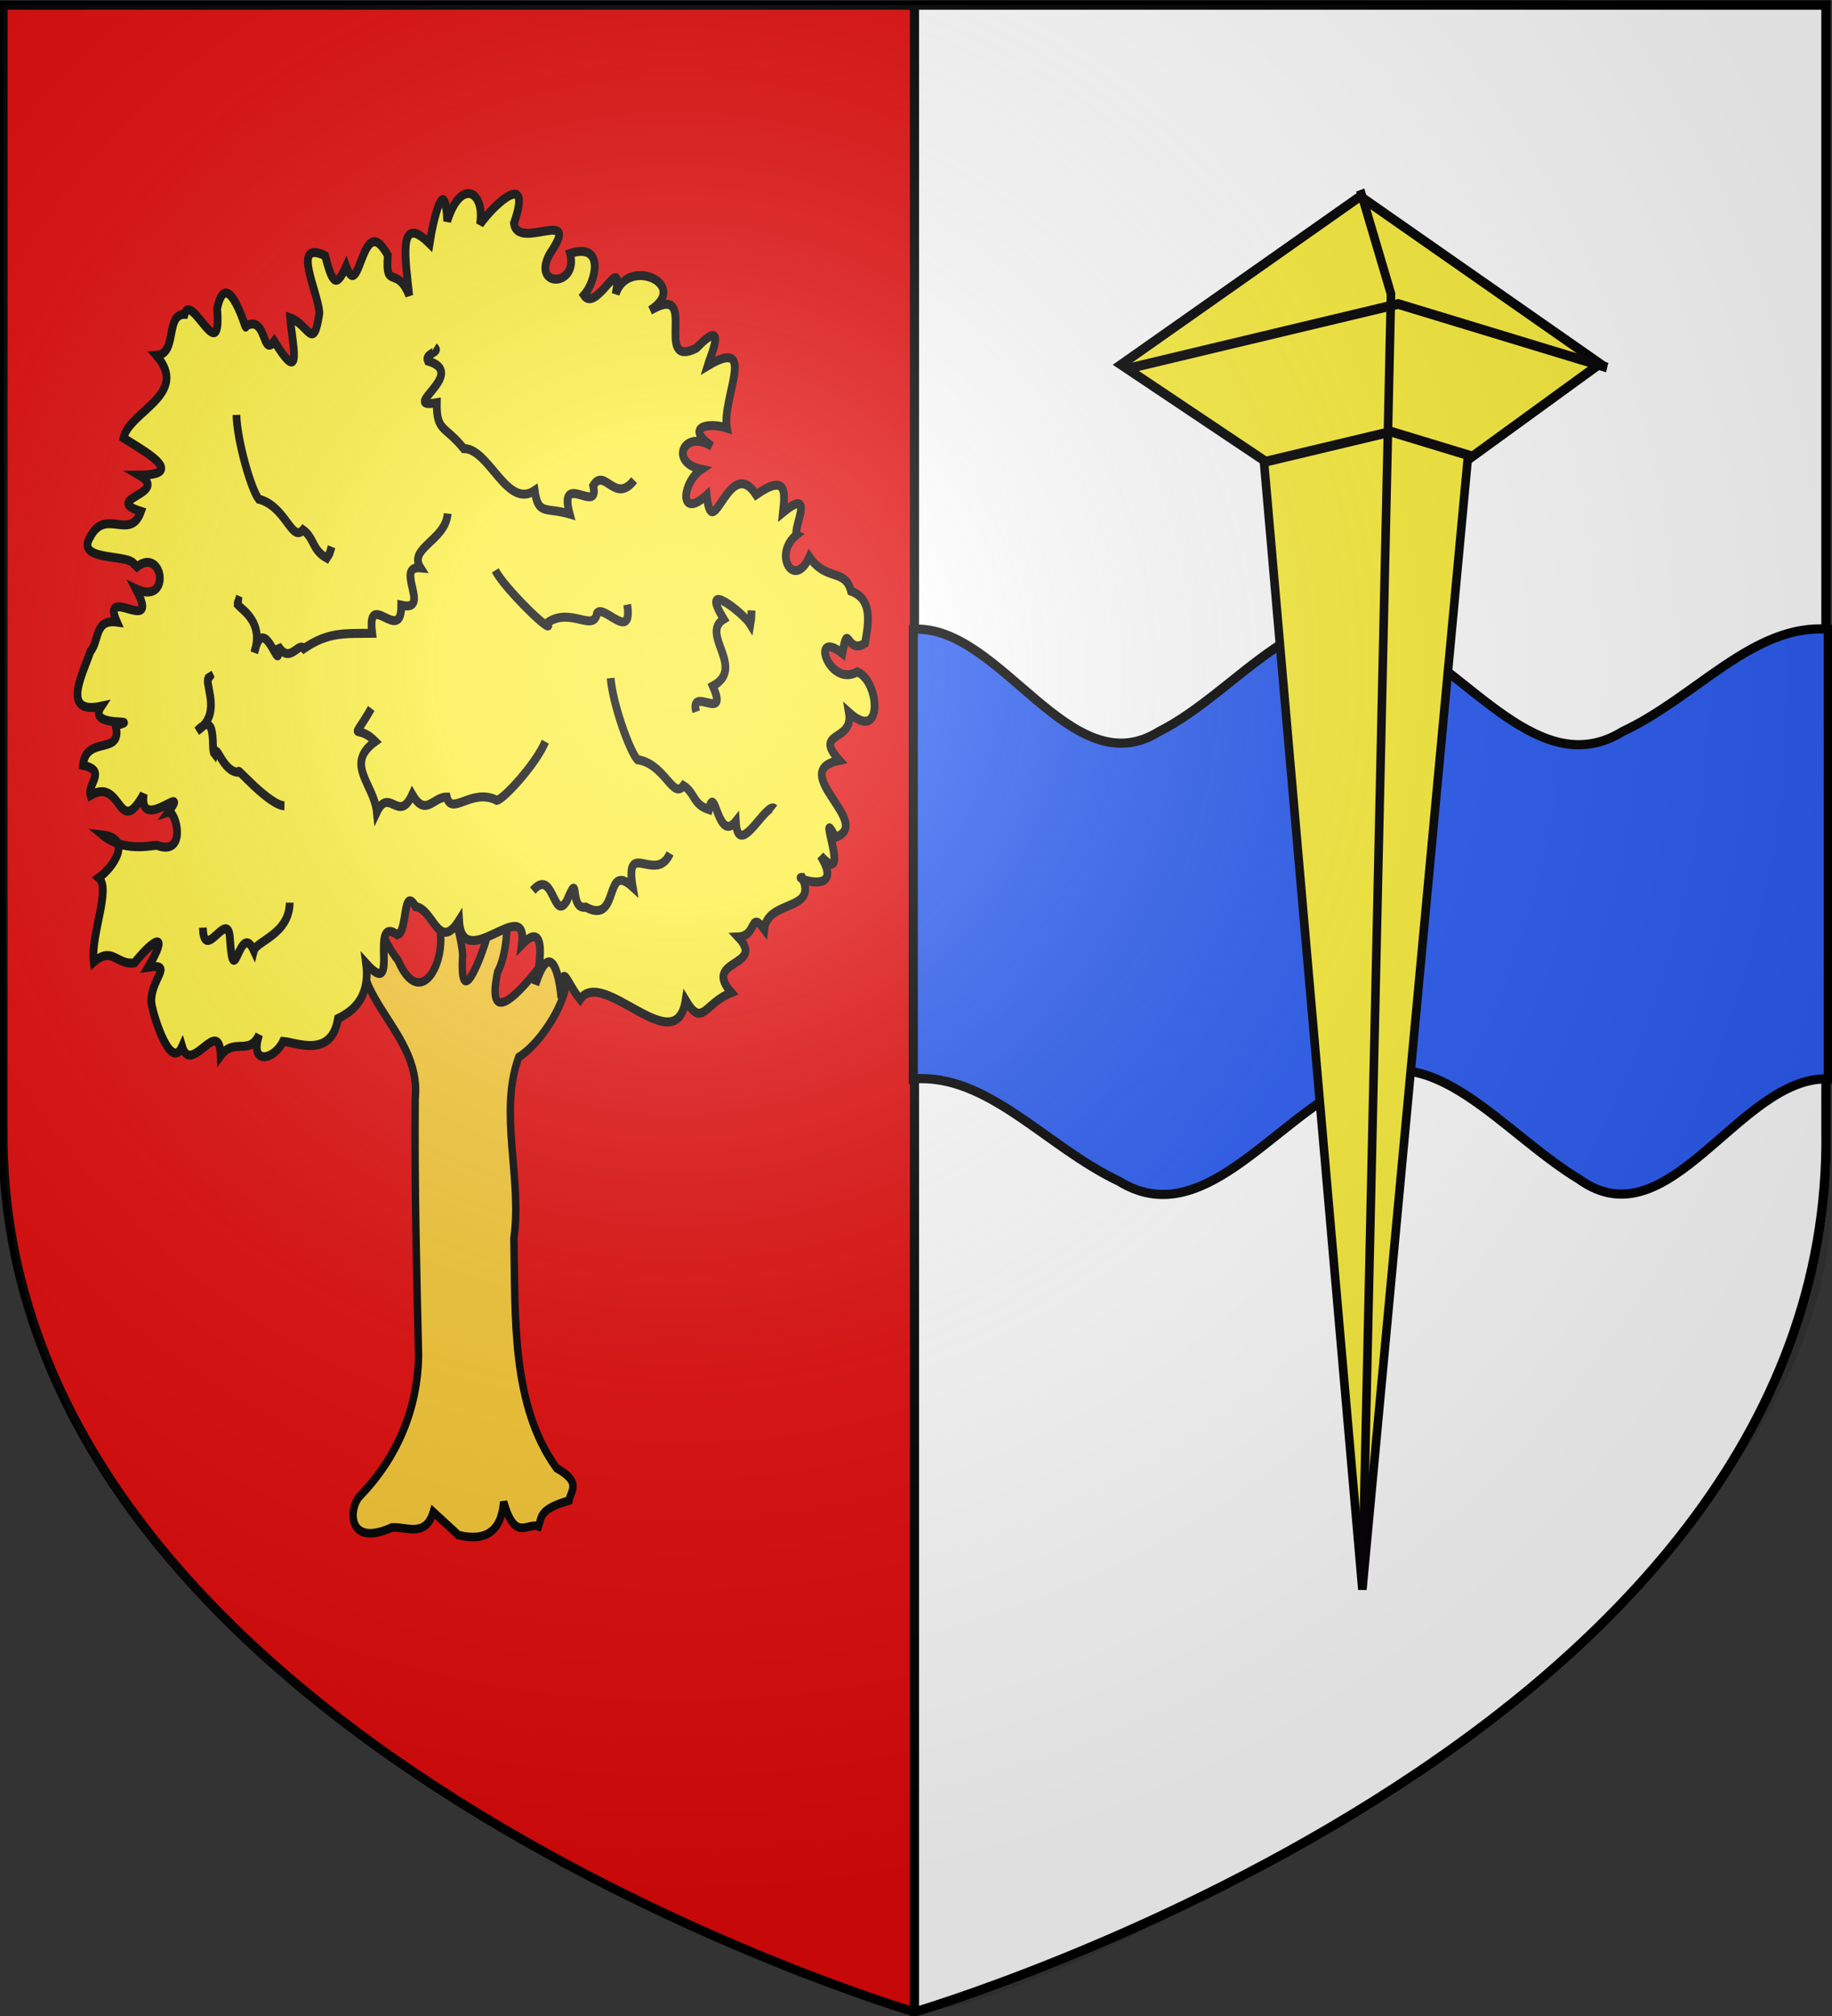 <svg xmlns="http://www.w3.org/2000/svg" xmlns:xlink="http://www.w3.org/1999/xlink" id="svg4761" width="600" height="660" version="1.1" viewBox="-300 -300 600 660"><rect x="-300" y="-300" width="600" height="660" fill="#333333" stroke="none"/><defs id="defs4763"><g id="s-4"><g id="c-7"><path id="t-4" d="M0 0v1h.5L0 0z" transform="rotate(18 3.157 -.5)"/><use xlink:href="#t-4" id="use2144-1" width="810" height="540" x="0" y="0" transform="scale(-1 1)"/></g><g id="a-8"><use xlink:href="#c-7" id="use2147-08" width="810" height="540" x="0" y="0" transform="rotate(72)"/><use xlink:href="#c-7" id="use2149-8" width="810" height="540" x="0" y="0" transform="rotate(144)"/></g><use xlink:href="#a-8" id="use2151-17" width="810" height="540" x="0" y="0" transform="scale(-1 1)"/></g><g id="s-0"><g id="c-8"><path id="t-40" d="M0 0v1h.5L0 0z" transform="rotate(18 3.157 -.5)"/><use xlink:href="#t-40" id="use2144-4" width="810" height="540" x="0" y="0" transform="scale(-1 1)"/></g><g id="a-6"><use xlink:href="#c-8" id="use2147-46" width="810" height="540" x="0" y="0" transform="rotate(72)"/><use xlink:href="#c-8" id="use2149-4" width="810" height="540" x="0" y="0" transform="rotate(144)"/></g><use xlink:href="#a-6" id="use2151-3" width="810" height="540" x="0" y="0" transform="scale(-1 1)"/></g><g id="s-1-3"><g id="c-1-0"><path id="t-8-4" d="M0 0v1h.5L0 0z" transform="rotate(18 3.157 -.5)"/><use xlink:href="#t-8-4" id="use2144-5-8" width="810" height="540" x="0" y="0" transform="scale(-1 1)"/></g><g id="a-2-5"><use xlink:href="#c-1-0" id="use2147-0-5" width="810" height="540" x="0" y="0" transform="rotate(72)"/><use xlink:href="#c-1-0" id="use2149-1-5" width="810" height="540" x="0" y="0" transform="rotate(144)"/></g><use xlink:href="#a-2-5" id="use2151-1-4" width="810" height="540" x="0" y="0" transform="scale(-1 1)"/></g><g id="s"><g id="c"><path id="t" d="M0 0v1h.5L0 0z" transform="rotate(18 3.157 -.5)"/><use xlink:href="#t" id="use2144" width="810" height="540" x="0" y="0" transform="scale(-1 1)"/></g><g id="a"><use xlink:href="#c" id="use2147" width="810" height="540" x="0" y="0" transform="rotate(72)"/><use xlink:href="#c" id="use2149" width="810" height="540" x="0" y="0" transform="rotate(144)"/></g><use xlink:href="#a" id="use2151" width="810" height="540" x="0" y="0" transform="scale(-1 1)"/></g><g id="s-1"><g id="c-1"><path id="t-8" d="M0 0v1h.5L0 0z" transform="rotate(18 3.157 -.5)"/><use xlink:href="#t-8" id="use2144-5" width="810" height="540" x="0" y="0" transform="scale(-1 1)"/></g><g id="a-2"><use xlink:href="#c-1" id="use2147-0" width="810" height="540" x="0" y="0" transform="rotate(72)"/><use xlink:href="#c-1" id="use2149-1" width="810" height="540" x="0" y="0" transform="rotate(144)"/></g><use xlink:href="#a-2" id="use2151-1" width="810" height="540" x="0" y="0" transform="scale(-1 1)"/></g><g id="s-4-6"><g id="c-7-7"><path id="t-4-1" d="M0 0v1h.5L0 0z" transform="rotate(18 3.157 -.5)"/><use xlink:href="#t-4-1" id="use2144-1-8" width="810" height="540" x="0" y="0" transform="scale(-1 1)"/></g><g id="a-8-4"><use xlink:href="#c-7-7" id="use2147-08-9" width="810" height="540" x="0" y="0" transform="rotate(72)"/><use xlink:href="#c-7-7" id="use2149-8-7" width="810" height="540" x="0" y="0" transform="rotate(144)"/></g><use xlink:href="#a-8-4" id="use2151-17-3" width="810" height="540" x="0" y="0" transform="scale(-1 1)"/></g><g id="s-5"><g id="c-11"><path id="t-6" d="M0 0v1h.5L0 0z" transform="rotate(18 3.157 -.5)"/><use xlink:href="#t-6" id="use2144-19" width="810" height="540" x="0" y="0" transform="scale(-1 1)"/></g><g id="a-3"><use xlink:href="#c-11" id="use2147-4" width="810" height="540" x="0" y="0" transform="rotate(72)"/><use xlink:href="#c-11" id="use2149-7" width="810" height="540" x="0" y="0" transform="rotate(144)"/></g><use xlink:href="#a-3" id="use2151-9" width="810" height="540" x="0" y="0" transform="scale(-1 1)"/></g><g id="s-5-4"><g id="c-11-0"><path id="t-6-6" d="M0 0v1h.5L0 0z" transform="rotate(18 3.157 -.5)"/><use xlink:href="#t-6-6" id="use2144-19-5" width="810" height="540" x="0" y="0" transform="scale(-1 1)"/></g><g id="a-3-3"><use xlink:href="#c-11-0" id="use2147-4-8" width="810" height="540" x="0" y="0" transform="rotate(72)"/><use xlink:href="#c-11-0" id="use2149-7-5" width="810" height="540" x="0" y="0" transform="rotate(144)"/></g><use xlink:href="#a-3-3" id="use2151-9-1" width="810" height="540" x="0" y="0" transform="scale(-1 1)"/></g><radialGradient xlink:href="#linearGradient2893" id="radialGradient3163" cx="221.445" cy="226.331" r="300" fx="221.445" fy="226.331" gradientTransform="matrix(1.353 0 0 1.349 -76.24 -84.357)" gradientUnits="userSpaceOnUse"/><linearGradient id="linearGradient2893"><stop id="stop2895" offset="0" style="stop-color:white;stop-opacity:.314"/><stop id="stop2897" offset=".19" style="stop-color:white;stop-opacity:.251"/><stop id="stop2901" offset=".6" style="stop-color:#6b6b6b;stop-opacity:.125"/><stop id="stop2899" offset="1" style="stop-color:black;stop-opacity:.125"/></linearGradient><style id="style33" type="text/css">.Rand2,.Rand4,.Rand6{stroke:#202020;stroke-width:30}.Rand4,.Rand6{stroke-width:60}.Rand6{stroke-width:90}.Schwarz{fill:#000}.Blau{fill:#00f}.Gold{fill:#ffef00}.Silber{fill:#fff}</style></defs><g id="layer4" style="display:inline"><path id="path1411-0" d="M-.5 358.677s-300-88.5-298.5-288.5v-368.5h597v368.5c3.042 200.43-298.5 288.5-298.5 288.5Z" style="display:inline;fill:#e20909;stroke:#000;stroke-width:3;stroke-linecap:butt;stroke-linejoin:miter;stroke-miterlimit:4;stroke-dasharray:none;stroke-opacity:1"/><path id="path1411-0-1" d="M-.5 358.677v-657H298v368.5c3.042 200.43-298.5 288.5-298.5 288.5Z" style="display:inline;fill:#fff;stroke:#000;stroke-width:3;stroke-linecap:butt;stroke-linejoin:miter;stroke-miterlimit:4;stroke-dasharray:none;stroke-opacity:1"/></g><g id="layer3" style="display:inline"><path id="path3506-0-9-6-7-4-5" d="M-.89-93.994c28.748-1.609 51.304 51.696 80.459 33.503 26.023-12.977 49.01-48.548 75.926-31.995 26.02 12.836 49.04 48.591 75.939 31.967 24.023-11.215 42.857-35.415 67.367-33.475V53.217c-29.097-1.06-52.13 54.109-81.665 32.822-25.467-15.41-48.19-47.412-74.641-31.207-26.071 12.559-49.059 48.547-75.992 31.887C42.478 75.37 23.632 51.359-.89 53.217v-147.21z" style="display:inline;fill:#2b5df2;stroke:#000;stroke-width:3;stroke-miterlimit:4;stroke-dasharray:none;stroke-opacity:1"/><g id="g3978" style="stroke-width:.937" transform="matrix(1 0 0 1.139 2 32.998)"><path id="path19609-9-3" d="m222.008-187.805-78.51-48.114-78.342 48.374 46.77 27.49 32.27 324.563 34.475-324.673z" style="fill:#fcef3c;fill-opacity:1;fill-rule:evenodd;stroke:#000;stroke-width:2.811;stroke-linecap:butt;stroke-linejoin:miter;stroke-miterlimit:4;stroke-dasharray:none;stroke-opacity:1"/><path id="path19611-5-1" d="m224.372-186.712-68.446-18.265-88.405 18.526" style="fill:none;fill-opacity:1;fill-rule:evenodd;stroke:#040103;stroke-width:2.811;stroke-linecap:butt;stroke-linejoin:miter;stroke-miterlimit:4;stroke-dasharray:none;stroke-opacity:1"/><path id="path19611-5-1-8" d="m180.535-161.087-26.946-7.19-41.282 8.65" style="display:inline;fill:none;fill-opacity:1;fill-rule:evenodd;stroke:#040103;stroke-width:2.811;stroke-linecap:butt;stroke-linejoin:miter;stroke-miterlimit:4;stroke-dasharray:none;stroke-opacity:1"/><path id="path19613-3-9" d="m143.498-237.741 10.064 29.849-9.365 370.578" style="fill:none;fill-opacity:1;stroke:#040103;stroke-width:2.811;stroke-linecap:butt;stroke-linejoin:miter;stroke-miterlimit:4;stroke-dasharray:none;stroke-opacity:1"/></g><g id="g5325" style="fill:#fcef3c;stroke-width:.997" transform="matrix(.931 0 0 1.079 -354.669 -81.95)"><path id="path1910" d="M189.825 75.52c-15.27 22.87 17.582 33.59 14.956 55.732-.25 26.06.49 52.094 1.184 78.13-.366 16.166-7.573 30.824-20.594 42.404-3.991 3.549-4.763 15.896 11.243 9.566 5.319-.209 11.877 3.119 14.526-4.709l8.855 7.048c9.522 1.981 15.085-1.06 15.895-10.132 4.098 12.43 8.197 6.162 12.295 7.486 1.099-2.61-.053-5.22 10.7-7.83.628-2.998 4.527-5.55-4.353-9.84-16.074-19.075-14.467-46.245-15.028-69.769 2.962-18.156-5.455-38.276 1.72-54.973 10.3-5.494 25.111-27.534 11.584-32.45-5.046 6.45-24.181 28.062-19.05 6.668 4.881-7.746 4.648-28.978-3.501-11.25-2.757 8.448-10.003 23.359-8.779 5.9-.683-7.988-8.037-27.666-8.157-8.45 2.674 10.862-6.825 25.791-14.602 10.186-3.843-3.968-5.855-9.193-8.894-13.718z" style="display:inline;fill:#fcef3c;fill-opacity:.833;fill-rule:evenodd;stroke:#000;stroke-width:2.597;stroke-linecap:butt;stroke-linejoin:miter;stroke-miterlimit:4;stroke-dasharray:none;stroke-opacity:1"/><path id="path4587" d="M198.533 81.54c-10.372-6.5 1.335 20.57-11.041 8.678 1.553 10.451-4.666 14.526-9.874 16.743-2.27 12.214-14.744 7.204-19.32 6.923-3.174 5.71-12.013 7.4-8.408-2.058-3.44 6.59-8.725.787-13.526 6.361-.53-12.467-10.431 6.421-13.577-2.75-3.916 7.62-9.971-8.719-10.78-13.05-.783-7.27 8.424-12.29-1.146-11.014 7.564-11.096 2.285-8.93-4.86-1.311-6.23.8-7.718-5.202-14.294-.263-1.193-8.173 6.173-22.285 1.751-25.552 5.446-3.369 11.869-11.912 1.343-12.992 8.233 5.856 19.208 2.599 19.376 3.21 10.462 3.235 6.521-10.822 3.765-10.102 8.146-9.749-10.546 6.907-8.678-5.503-9.054 14.01-7.452-5.417-18.71.36-1.16-3.524 5.932-7.484-2.64-9.104 1.017-9.397 14.01-2.632 11.501-12.04 10.442-2.469-10.482 1.152-5.031-5.882-14.483 2.728-6.404-9.97-3.92-16.534 3.354-3.44 1.351-9.915 9.394-9.006-6.16-11.958 15.85 4.91 6.664-10.057 13.005 5.363 9.448-14.123-.506-6.064 2.419-5.48-21.489-1.193-15.595-9.652 5.41-9.168 14.095 1.43 17.905-7.796-14.149-3.837 10.527-5.376-.632-11 17.57-.075.755-7.757-5.542-11.282 2.028-8.141 23.456-13.21 11.593-25.059 7.494-.289 3.012-12.514 9.903-12.468 2.194-7.207 13.163 17.14 11.448-1.729 3.532-14.165 10.79 8.2 9.97 5.365 7.524-3.83 5.842 9.805 10.125 4.528 10.466 14.636 6.167.246 5.616-7.082 6.513 1.983 8.176 10.664 10.268-1.483-.424-6.435-10.105-22.365 2.004-17.386 2.455 7.887 3.754 10.42 7.393 3.23 4.998 11.725 5.465-17.938 14.677-3.312-.978 10.896 3.168 2.666 7.517 12.176-1.072-9.75-4.492-25.782 7.163-15.757 1.327-7.548 5.45-21.728 6.22-6.789 4.761-13.301 13.4-9.143 11.537.928 5.19-6.355 18.561-16.8 11.919-.277 1.39 8.631 24.384-5.624 12.538 9.364-6.437 10.325 10.336 9.923 7.202-.213 12.332-3.538 9.164 8.454 4.877 12.672 4.414 5.68 14.044-14.215 11.184-.362 4.21-11.54 26.293-2.996 12.15 4.947 17.74-9.031.63 18.151 16.206 11.46 11.63-10.39 4.669 3.26 3.949 5.37 17.89-9.317 4.927 10.035 6.822 18.847-6.292-1.778-15.128-.473-5.265 5.569-9.645-5.354-15.42 4.794-3.715 6.981-6.96 4.08-7.943 15.527 1.853 7.834 2.017 16.181 7.85-12.834 17.395-.14 11.043-6.63 10.179-.556 9.441 5.387 11.91-8.463 3.07 5.666 4.98 6.652-8.822 5.984-.975 16.977 4.324 6.856 6.029 7.543 12.522 3.335 14.644 10.365 7.679 2.406 6.183 9.724 4.935 15.786-6.585 3.825-5.822-7.291-7.99 3.073-11.606-7.787-4.738 10.588 5.247 5.634 7.888 2.679 9.342 21.922-2.929 12.324 1.844 9.29-12.832 5.366-3.364 14.518-18.678 3.293 12.266 19.076-1.323 23.347-7.204-11.572 6.124 16.355-5.275 5.635 8.94 12.608-10.446 6.361-6.522 6.54 5.716 10.566-12.215 6.532-13.29 15.746-5.18-5.955-2.426 2.103-9.204 2.328 10.028 9.247-12.863 6.563-2.366 16.875-9.561 3.254-10.14 10.925-16.097 2.296-3.422 19.07-29.16-10.306-37.114-.26-5.128-5.374-6.255-12.357-6.604-.41-1.032-9.642-4.414-16.87-9.161-4.035 1.49-4.81 4.503-20.447-4.746-12.155 2.408-16.008-20.98 9.684-22.07-7.344-7.157 9.875-9.106-3.596-15.28-4.158-4.601-6.782-2.753 7.702-6.404 8.524z" style="display:inline;fill:#fcef3c;fill-opacity:1;fill-rule:evenodd;stroke:#000;stroke-width:2.73;stroke-linecap:butt;stroke-linejoin:miter;stroke-miterlimit:4;stroke-dasharray:none;stroke-opacity:1"/><path id="path4292" d="M160.628 71.786c-.074 9.583-11.713 11.623-12.59 14.574-5.019-9.539-7.088 13.642-8.436-3.69-.568-9.508-9.133 7.87-9.516-3.295" style="display:inline;fill:#fcef3c;fill-opacity:1;fill-rule:evenodd;stroke:#000;stroke-width:2.73;stroke-linecap:butt;stroke-linejoin:miter;stroke-miterlimit:4;stroke-dasharray:none;stroke-opacity:1"/><path id="path4302" d="M294.42 56.858c-4.903 9.48-16.001-4.665-13.13 10.159-10.388-8.21-4.241 11.866-16.52 6.126-6.14.994-1.746-12.031-6.704-1.823-4.77 6.595-4.571-10.48-11.911-3.188" style="display:inline;fill:#fcef3c;fill-opacity:1;fill-rule:evenodd;stroke:#000;stroke-width:2.73;stroke-linecap:butt;stroke-linejoin:miter;stroke-miterlimit:4;stroke-dasharray:none;stroke-opacity:1"/><path id="path4300" d="M281.784-56.402c-6.673 7.54-10.41-4.106-14.392 1.677 2.434 9.193-12.473-4.855-8.262 8.59-8.477-2.171-11.047.556-12.319-7.107-9.804 5.718-16.035-12.837-24.96-12.733-6.623-7.135-9.626-5.046-9.472-13.92-13.715 2.11 11.402-8.976-3.142-12.66-1.276-2.453 4.72-2.49 2.292-4.204" style="display:inline;fill:#fcef3c;fill-opacity:1;fill-rule:evenodd;stroke:#000;stroke-width:2.73;stroke-linecap:butt;stroke-linejoin:miter;stroke-miterlimit:4;stroke-dasharray:none;stroke-opacity:1"/><path id="path3297" d="M216.203-46.261c-.718 8.216-13.987 10.418-9.554 16.463-9.385-.77 4.113 13.523-6.758 11.334.062 12.455-12.256-5.499-10.244 8.526-9.728.112-15.37-.449-23.975 4.605-2.03-2.169-5.07 5.13-9.228-.906 1.321 10.986-4.76-11.29-8.256 2.15 3.397-9.045-3.884-12.678-5.82-14.514l.12-1.32-1.11-.428" style="display:inline;fill:#fcef3c;fill-opacity:1;fill-rule:evenodd;stroke:#000;stroke-width:2.73;stroke-linecap:butt;stroke-linejoin:miter;stroke-miterlimit:4;stroke-dasharray:none;stroke-opacity:1"/><path id="path3293" d="M158.788 42.394c-5.448-.087-17.723-12.558-15.895-10.153-5.937.123-7.856-9.181-8.814-5.682-1.202-1.264 1.227-13.363-6.027-6.872 8.306-4.722 3.393-12.72 3.773-15.6l.737-.92-.613-1.072" style="display:inline;fill:#fcef3c;fill-opacity:1;fill-rule:evenodd;stroke:#000;stroke-width:2.73;stroke-linecap:butt;stroke-linejoin:miter;stroke-miterlimit:4;stroke-dasharray:none;stroke-opacity:1"/><path id="path3289" d="M250.55 22.941c-3.154 6.621-14.492 17.355-17.027 17.816-8.788-3.94-15.972 4.92-17.62-1.003-4.874-.055-7.411 6.23-12.158-.781-4.67 9.027-8.109-2.51-12.452 5.333-.991-8.497-11.513-14.577-.554-21.42-6.99-6.145-8.937 1.368-1.422-10.034" style="display:inline;fill:#fcef3c;fill-opacity:1;fill-rule:evenodd;stroke:#000;stroke-width:2.73;stroke-linecap:butt;stroke-linejoin:miter;stroke-miterlimit:4;stroke-dasharray:none;stroke-opacity:1"/><path id="path3305" d="M273.539 3.658c.747 7.908 6.7 22.256 9.438 24.755 9.666 1.245 12.5 12.244 16.166 7.86 4.173 2.227 3.246 5.676 8.935 7.278 2.192-8.566 3.138 10.428 9.48 3.573.816 12.281 10.897-6.414 13.651-3.826" style="display:inline;fill:#fcef3c;fill-opacity:1;fill-rule:evenodd;stroke:#000;stroke-width:2.73;stroke-linecap:butt;stroke-linejoin:miter;stroke-miterlimit:4;stroke-dasharray:none;stroke-opacity:1"/><path id="path4284" d="M303.616 13.867c-2.383-8.21 11.705 3.643 5.854-7.793C321.27.51 304.834-9.68 313.34-14.24c-9.006-12.664 6.995-1.75 9.342 1.598l.306-1.606.112-2.629" style="display:inline;fill:#fcef3c;fill-opacity:1;fill-rule:evenodd;stroke:#000;stroke-width:2.73;stroke-linecap:butt;stroke-linejoin:miter;stroke-miterlimit:4;stroke-dasharray:none;stroke-opacity:1"/><path id="path3307" d="M232.975-29.04c2.59 4.938 21.624 21.027 18.268 15.903 8.263-4.934 16.368 3.12 17.512-2.945 2.34-2.79 12.559 9.137 10.63-2.557" style="display:inline;fill:#fcef3c;fill-opacity:1;fill-rule:evenodd;stroke:#000;stroke-width:2.73;stroke-linecap:butt;stroke-linejoin:miter;stroke-miterlimit:4;stroke-dasharray:none;stroke-opacity:1"/><path id="path3303" d="M141.893-76.198c.258 8.037 5.212 22.654 7.84 25.559 9.547 2.107 11.629 13.324 15.61 9.323 4.042 2.544 3.078 6.088 8.329 8.559l.92-1.245.782-2.195" style="display:inline;fill:#fcef3c;fill-opacity:1;fill-rule:evenodd;stroke:#000;stroke-width:2.73;stroke-linecap:butt;stroke-linejoin:miter;stroke-miterlimit:4;stroke-dasharray:none;stroke-opacity:1"/></g></g><g id="layer2" style="display:inline"><g id="g9170" transform="translate(-301.5 -298.5)"><g id="layer3-9" style="display:inline"><g id="g3446" transform="matrix(-1 0 0 1 600 0)"><path id="rect2665" d="M0 0h600v660H0z" style="fill:none;stroke:none"/></g></g><g id="layer2-4" transform="translate(-.39 -3.39)"><path id="path2875" d="M301.39 659.89c24.364 8.798 313.03-127.005 299.804-275.807L599.89 3.566h-597L3.87 385.81C15.83 568.888 251.095 640.106 301.39 659.89Z" style="opacity:1;fill:url(#radialGradient3163);fill-opacity:1;fill-rule:evenodd;stroke:none;stroke-width:1px;stroke-linecap:butt;stroke-linejoin:miter;stroke-opacity:1"/></g></g></g></svg>